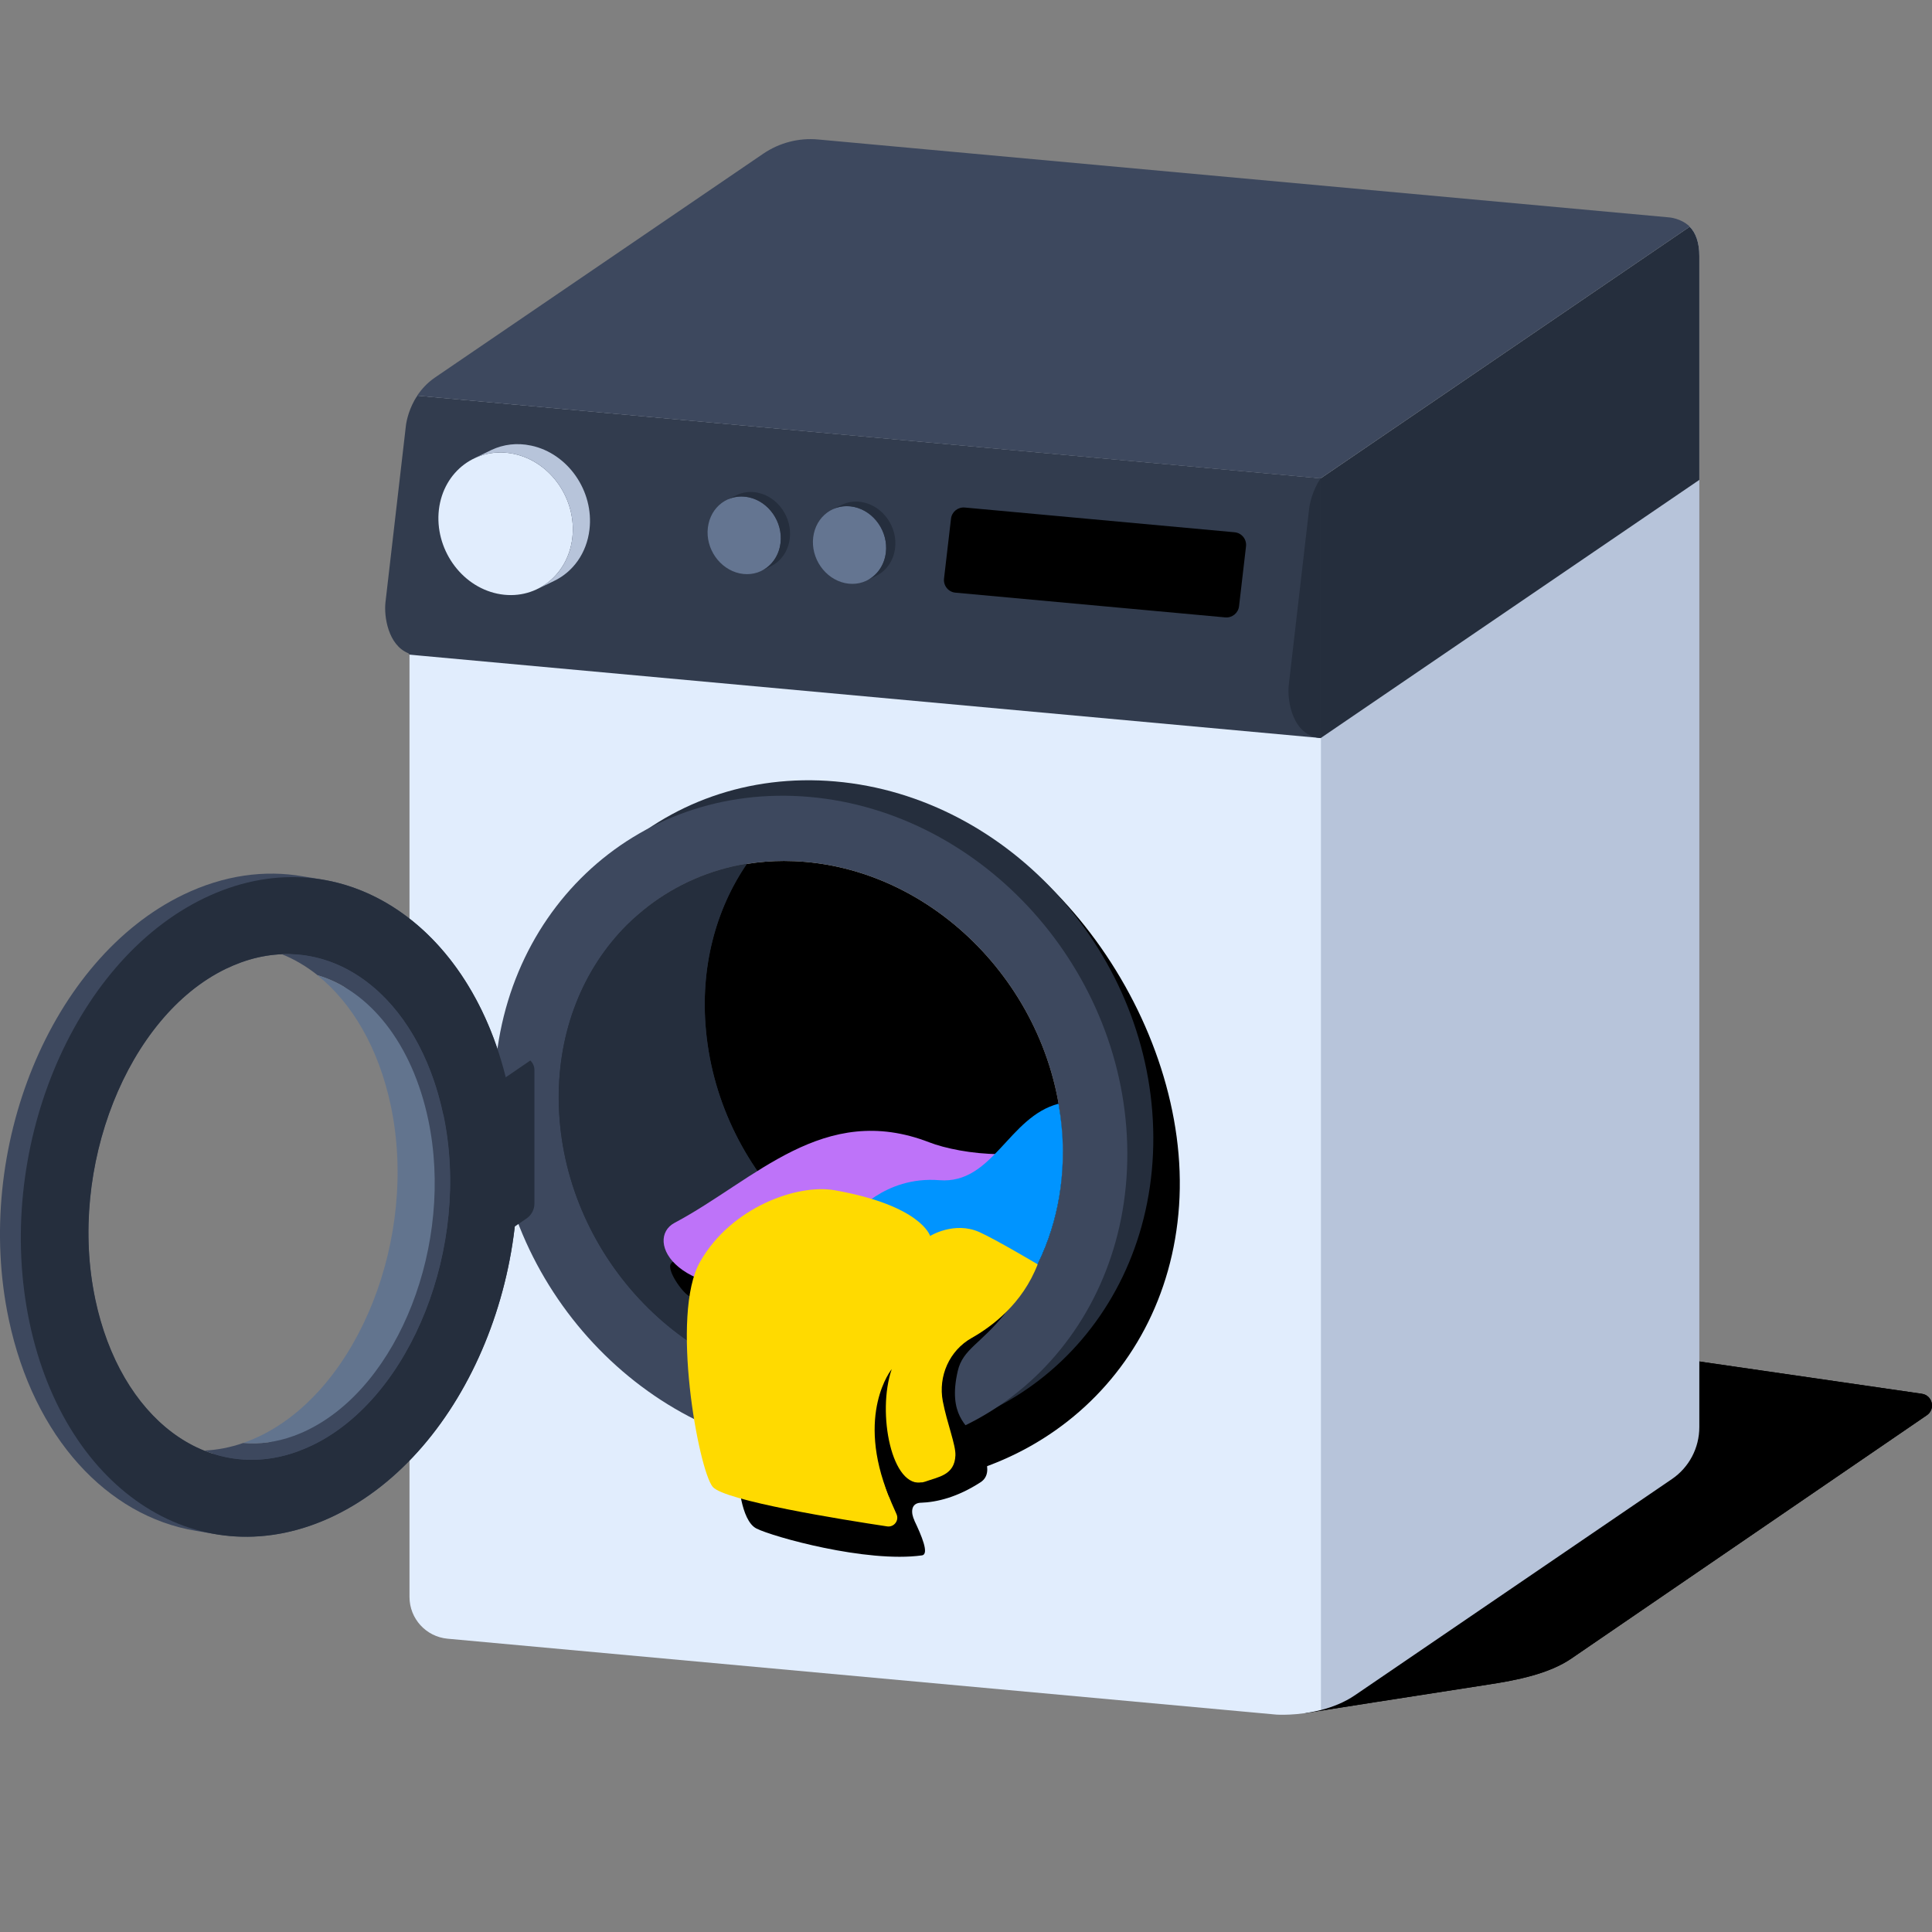 <svg width="46" height="46" viewBox="0 0 46 46" fill="none" xmlns="http://www.w3.org/2000/svg">
<rect x="0" y="0" width="46" height="46" fill="#808080" stroke="none"/>
<path d="M31.082 40.788C31.166 40.773 34.028 40.326 35.465 40.104C36.107 40.005 36.879 39.856 37.416 39.487L45.877 33.696C46.089 33.552 46.013 33.222 45.758 33.185L36.194 31.798L31.082 40.785V40.788Z" fill="black"/>
<path d="M31.082 40.788C31.166 40.773 34.028 40.326 35.465 40.104C36.107 40.005 36.879 39.856 37.416 39.487L45.877 33.696C46.089 33.552 46.013 33.222 45.758 33.185L36.194 31.798L31.082 40.785V40.788Z" fill="black"/>
<path d="M40.231 5.398L31.442 11.392V40.717C31.716 40.648 32.005 40.538 32.266 40.359L39.806 35.217C40.216 34.939 40.46 34.475 40.46 33.979V6.095C40.46 5.767 40.371 5.536 40.231 5.396V5.398Z" fill="#B7C4DA"/>
<path d="M30.393 40.824L30.389 40.822H30.387L30.393 40.824Z" fill="#E1EDFD"/>
<path d="M10.822 9.502L9.935 9.42L9.832 10.011C9.778 10.324 9.75 10.641 9.75 10.958V38.023C9.75 38.538 10.143 38.97 10.658 39.017L30.392 40.824C30.392 40.824 30.888 40.859 31.451 40.714V11.392L10.824 9.502H10.822Z" fill="#E1EDFD"/>
<path d="M31.449 11.389L9.935 9.42C9.743 9.712 9.683 10.001 9.666 10.121C9.666 10.121 9.221 13.965 9.178 14.34C9.139 14.672 9.239 15.36 9.724 15.554L9.75 15.586L9.935 15.604L31.449 17.573V11.389Z" fill="#323C4E"/>
<path d="M31.442 11.389C31.25 11.681 31.19 11.97 31.173 12.09C31.173 12.09 30.728 15.934 30.685 16.309C30.642 16.684 30.774 17.519 31.442 17.573V11.389Z" fill="#252E3D"/>
<path d="M40.218 5.383C40.015 5.195 39.743 5.176 39.741 5.176L19.479 3.321C19.017 3.278 18.556 3.399 18.172 3.66L10.362 8.985C10.172 9.114 10.037 9.267 9.933 9.42L31.44 11.389L40.228 5.396C40.228 5.396 40.222 5.385 40.218 5.381V5.383Z" fill="#3D485E"/>
<path d="M22.748 14.111L29.173 14.7C29.337 14.715 29.482 14.596 29.501 14.435L29.667 13.009C29.687 12.841 29.564 12.688 29.395 12.673L22.971 12.084C22.807 12.069 22.662 12.187 22.643 12.349L22.477 13.775C22.457 13.943 22.58 14.096 22.748 14.111Z" fill="black"/>
<path d="M40.46 6.097C40.46 5.769 40.371 5.538 40.231 5.398L31.442 11.392V17.575L40.46 11.426V6.097Z" fill="#252E3D"/>
<path d="M20.335 12.071C20.812 12.172 21.152 12.66 21.092 13.16C21.032 13.66 20.598 13.984 20.119 13.883C19.643 13.781 19.302 13.294 19.362 12.793C19.423 12.293 19.856 11.97 20.335 12.071Z" fill="#647591"/>
<path d="M20.555 11.961C20.373 11.922 20.197 11.946 20.046 12.017L19.828 12.123C19.979 12.054 20.154 12.03 20.335 12.069C20.811 12.17 21.152 12.658 21.092 13.158C21.055 13.462 20.88 13.701 20.641 13.82L20.855 13.714C21.098 13.598 21.275 13.356 21.312 13.05C21.372 12.55 21.031 12.062 20.555 11.961Z" fill="#252E3D"/>
<path d="M17.827 11.84C18.304 11.941 18.644 12.429 18.584 12.929C18.524 13.43 18.09 13.753 17.611 13.652C17.135 13.55 16.794 13.063 16.854 12.563C16.915 12.062 17.348 11.739 17.827 11.84Z" fill="#647591"/>
<path d="M18.047 11.732C17.866 11.693 17.689 11.717 17.538 11.788L17.32 11.894C17.471 11.825 17.646 11.801 17.827 11.84C18.303 11.941 18.644 12.429 18.584 12.929C18.547 13.233 18.372 13.473 18.133 13.591L18.347 13.486C18.59 13.369 18.767 13.128 18.804 12.821C18.864 12.321 18.523 11.834 18.047 11.732Z" fill="#252E3D"/>
<path d="M28.073 28.706C27.778 33.023 24.075 35.87 19.768 35.303C16.776 34.91 12.237 30.584 12.532 26.266C12.828 21.948 16.369 18.127 20.661 18.8C24.953 19.473 28.369 24.388 28.073 28.706Z" fill="black"/>
<path d="M7.647 20.937L7.215 20.866C6.303 20.706 5.331 20.836 4.364 21.302C1.213 22.824 -0.648 27.351 0.208 31.41C0.806 34.244 2.57 36.099 4.651 36.446L5.164 36.532C6.059 36.677 7.015 36.545 7.962 36.088C11.113 34.565 12.974 30.038 12.118 25.98C11.518 23.133 9.741 21.271 7.647 20.937ZM2.266 30.929C1.606 27.802 3.031 24.2 5.378 23.066C5.497 23.01 5.617 22.958 5.736 22.915C6.135 22.77 6.532 22.708 6.916 22.718C8.229 23.146 9.303 24.478 9.707 26.398C10.367 29.525 8.941 33.127 6.592 34.261C6.474 34.317 6.353 34.369 6.234 34.412C5.835 34.557 5.438 34.619 5.054 34.611C3.741 34.184 2.667 32.851 2.264 30.931L2.266 30.929Z" fill="#3D485E"/>
<path d="M19.89 18.606C24.053 18.97 27.443 22.762 27.46 27.075C27.477 31.389 24.117 34.589 19.955 34.225C15.792 33.86 12.404 30.069 12.385 25.755C12.368 21.442 15.728 18.241 19.89 18.606Z" fill="#252E3D"/>
<path d="M19.271 18.974C23.434 19.339 26.824 23.13 26.841 27.444C26.859 31.757 23.498 34.958 19.336 34.593C15.174 34.229 11.785 30.437 11.766 26.124C11.749 21.81 15.109 18.61 19.271 18.974Z" fill="#3D485E"/>
<path d="M25.306 27.414C25.291 23.907 22.541 20.814 19.174 20.521C19.004 20.506 18.834 20.499 18.665 20.499C17.468 20.499 16.343 20.883 15.43 21.588C15.355 21.647 15.279 21.709 15.206 21.772C14.315 22.8 13.83 24.153 13.836 25.626C13.852 29.133 16.601 32.225 19.968 32.519C20.138 32.534 20.309 32.54 20.477 32.54C21.773 32.54 22.987 32.092 23.936 31.27C24.001 31.194 24.064 31.119 24.124 31.041C24.896 30.045 25.314 28.781 25.308 27.416L25.306 27.414Z" fill="url(#paint0_linear_197_2123)"/>
<path d="M25.306 27.414C25.291 23.907 22.541 20.814 19.174 20.521C19.004 20.506 18.834 20.499 18.665 20.499C17.468 20.499 16.343 20.883 15.43 21.588C15.355 21.647 15.279 21.709 15.206 21.772C14.315 22.8 13.83 24.153 13.836 25.626C13.852 29.133 16.601 32.225 19.968 32.519C20.138 32.534 20.309 32.54 20.477 32.54C21.773 32.54 22.987 32.092 23.936 31.27C24.001 31.194 24.064 31.119 24.124 31.041C24.896 30.045 25.314 28.781 25.308 27.416L25.306 27.414Z" fill="black"/>
<path d="M23.378 30.837C20.08 30.837 17.139 28.022 16.809 24.55C16.664 23.038 17.039 21.653 17.781 20.568C16.916 20.709 16.112 21.058 15.426 21.586C15.351 21.645 15.275 21.707 15.202 21.77C15.12 21.864 15.12 21.864 15.202 21.77C15.105 21.854 15.01 21.94 14.919 22.031C13.869 23.085 13.295 24.55 13.302 26.154C13.317 29.661 16.067 32.754 19.433 33.047C19.604 33.062 19.774 33.069 19.942 33.069C21.372 33.069 22.701 32.523 23.686 31.535C23.773 31.449 23.855 31.358 23.932 31.268C23.997 31.192 24.059 31.117 24.12 31.039C24.191 30.947 24.26 30.852 24.325 30.755C24.019 30.806 23.701 30.837 23.378 30.837Z" fill="#252E3D"/>
<path d="M15.204 21.77C15.107 21.854 15.012 21.94 14.921 22.031C13.871 23.085 13.297 24.55 13.304 26.154C13.319 29.661 16.069 32.754 19.435 33.047C19.606 33.062 19.776 33.069 19.944 33.069C21.374 33.069 22.703 32.523 23.688 31.535C23.775 31.449 23.857 31.358 23.934 31.268C23.999 31.192 24.061 31.117 24.122 31.039C24.193 30.947 24.262 30.852 24.327 30.755C24.02 30.806 23.703 30.837 23.38 30.837C20.082 30.837 17.141 28.022 16.811 24.55C16.666 23.038 17.041 21.653 17.783 20.568C16.918 20.709 16.114 21.058 15.428 21.586C15.353 21.645 15.277 21.707 15.204 21.77Z" fill="#252E3D"/>
<path d="M12.437 25.16L11.717 25.093L10.725 25.768L11.734 25.861L12.629 25.25C12.579 25.201 12.512 25.166 12.437 25.158V25.16Z" fill="#3D485E"/>
<path d="M12.724 28.66V25.475C12.724 25.386 12.687 25.309 12.627 25.25L11.732 25.861V29.56L12.539 29.01C12.655 28.93 12.724 28.798 12.724 28.658V28.66Z" fill="#252E3D"/>
<path d="M4.86 21.386C1.709 22.909 -0.152 27.435 0.704 31.494C1.561 35.553 4.809 37.611 7.962 36.088C11.113 34.566 12.974 30.039 12.118 25.98C11.261 21.921 8.014 19.863 4.86 21.386ZM7.084 34.559C4.938 35.336 2.868 33.776 2.268 30.929C1.608 27.802 3.034 24.2 5.38 23.066C5.499 23.01 5.62 22.958 5.738 22.915C7.884 22.139 9.955 23.698 10.554 26.545C11.214 29.672 9.788 33.274 7.44 34.408C7.321 34.464 7.2 34.516 7.082 34.559H7.084Z" fill="#252E3D"/>
<path d="M10.554 26.544C10.045 24.135 8.484 22.647 6.715 22.721C7.013 22.841 7.295 23.008 7.561 23.219C8.796 23.583 9.817 24.838 10.2 26.657C10.824 29.609 9.502 32.997 7.317 34.054C7.209 34.106 7.101 34.151 6.996 34.19C6.588 34.337 6.185 34.389 5.794 34.356C5.482 34.464 5.169 34.524 4.865 34.537C5.553 34.813 6.314 34.839 7.086 34.559C7.205 34.516 7.326 34.464 7.444 34.408C9.791 33.273 11.216 29.672 10.559 26.544H10.554Z" fill="#3D485E"/>
<path d="M6.991 34.19C7.097 34.151 7.207 34.106 7.312 34.054C9.499 32.998 10.819 29.609 10.196 26.657C9.812 24.839 8.792 23.584 7.556 23.219C8.378 23.875 9.014 24.949 9.305 26.327C9.965 29.454 8.54 33.056 6.191 34.19C6.072 34.246 5.952 34.298 5.833 34.341C5.818 34.348 5.803 34.35 5.788 34.356C6.178 34.389 6.581 34.339 6.989 34.19H6.991Z" fill="#62748E"/>
<path d="M17.164 30.347C16.694 30.088 16.153 29.864 15.978 30.082C15.861 30.228 16.235 30.761 16.398 30.852C16.468 30.888 16.53 30.929 16.584 30.97L17.164 30.347Z" fill="black"/>
<path d="M23.786 27.479C23.139 27.476 22.489 27.34 22.125 27.198C19.606 26.223 17.988 28.091 16.06 29.116C15.336 29.502 16.056 31.056 19.09 30.606C19.848 30.494 22.964 31.384 23.298 30.129L23.786 27.481V27.479Z" fill="#BE73F9"/>
<path d="M25.203 26.279C24.01 26.59 23.639 28.199 22.369 28.1C21.038 27.994 20.303 28.958 20.303 28.958C20.303 28.958 22.589 31.052 24.428 30.597C25.002 29.68 25.311 28.585 25.306 27.414C25.306 27.03 25.267 26.65 25.203 26.279Z" fill="#0094FF"/>
<path d="M23.934 31.268L17.581 35.193C17.581 35.193 17.626 36.2 18.012 36.394C18.398 36.589 20.626 37.216 21.95 37.033C22.133 37.007 21.942 36.563 21.767 36.196L21.775 36.209C21.683 36.019 21.685 35.799 21.907 35.78C21.911 35.78 21.913 35.78 21.918 35.78C22.31 35.767 22.796 35.648 23.346 35.292C23.719 35.051 23.346 34.458 23.199 34.203C23.054 33.949 22.558 33.703 22.804 32.642C22.925 32.118 23.35 32.001 23.934 31.268Z" fill="black"/>
<path d="M24.706 30.103C24.706 30.103 23.721 29.517 23.322 29.337C22.722 29.068 22.146 29.428 22.146 29.428C22.146 29.428 21.937 28.703 19.871 28.339C18.989 28.184 17.41 28.738 16.668 30.043C15.954 31.294 16.63 34.995 16.97 35.402C17.248 35.732 20.072 36.185 21.124 36.343C21.288 36.366 21.415 36.2 21.344 36.047C21.198 35.728 21.012 35.286 21.042 35.124C21.042 35.124 21.713 35.391 22.028 35.277C22.343 35.163 22.729 35.124 22.748 34.652C22.759 34.404 22.55 33.892 22.448 33.364C22.334 32.767 22.604 32.156 23.134 31.857C23.613 31.587 24.346 31.041 24.706 30.103Z" fill="#FFDA00"/>
<path d="M21.98 35.29C21.232 35.471 20.872 33.636 21.232 32.598C21.232 32.598 20.361 33.662 21.167 35.635L21.978 35.29H21.98Z" fill="black"/>
<path d="M12.236 10.807C13.114 10.993 13.735 11.89 13.627 12.809C13.517 13.727 12.719 14.32 11.841 14.135C10.964 13.95 10.343 13.052 10.45 12.133C10.56 11.215 11.358 10.622 12.236 10.807Z" fill="#E1EDFD"/>
<path d="M12.642 10.609C12.308 10.537 11.986 10.581 11.708 10.71L11.307 10.906C11.583 10.777 11.904 10.736 12.236 10.807C13.114 10.992 13.735 11.89 13.627 12.809C13.561 13.367 13.239 13.807 12.799 14.023L13.194 13.831C13.64 13.617 13.968 13.175 14.035 12.61C14.145 11.691 13.522 10.794 12.644 10.609H12.642Z" fill="#B7C4DA"/>
<defs>
<linearGradient id="paint0_linear_197_2123" x1="17.065" y1="22.589" x2="26.089" y2="36.752" gradientUnits="userSpaceOnUse">
<stop stop-color="#EFEFEF"/>
<stop offset="1" stop-color="#A9A6B4"/>
</linearGradient>
</defs>
</svg>

